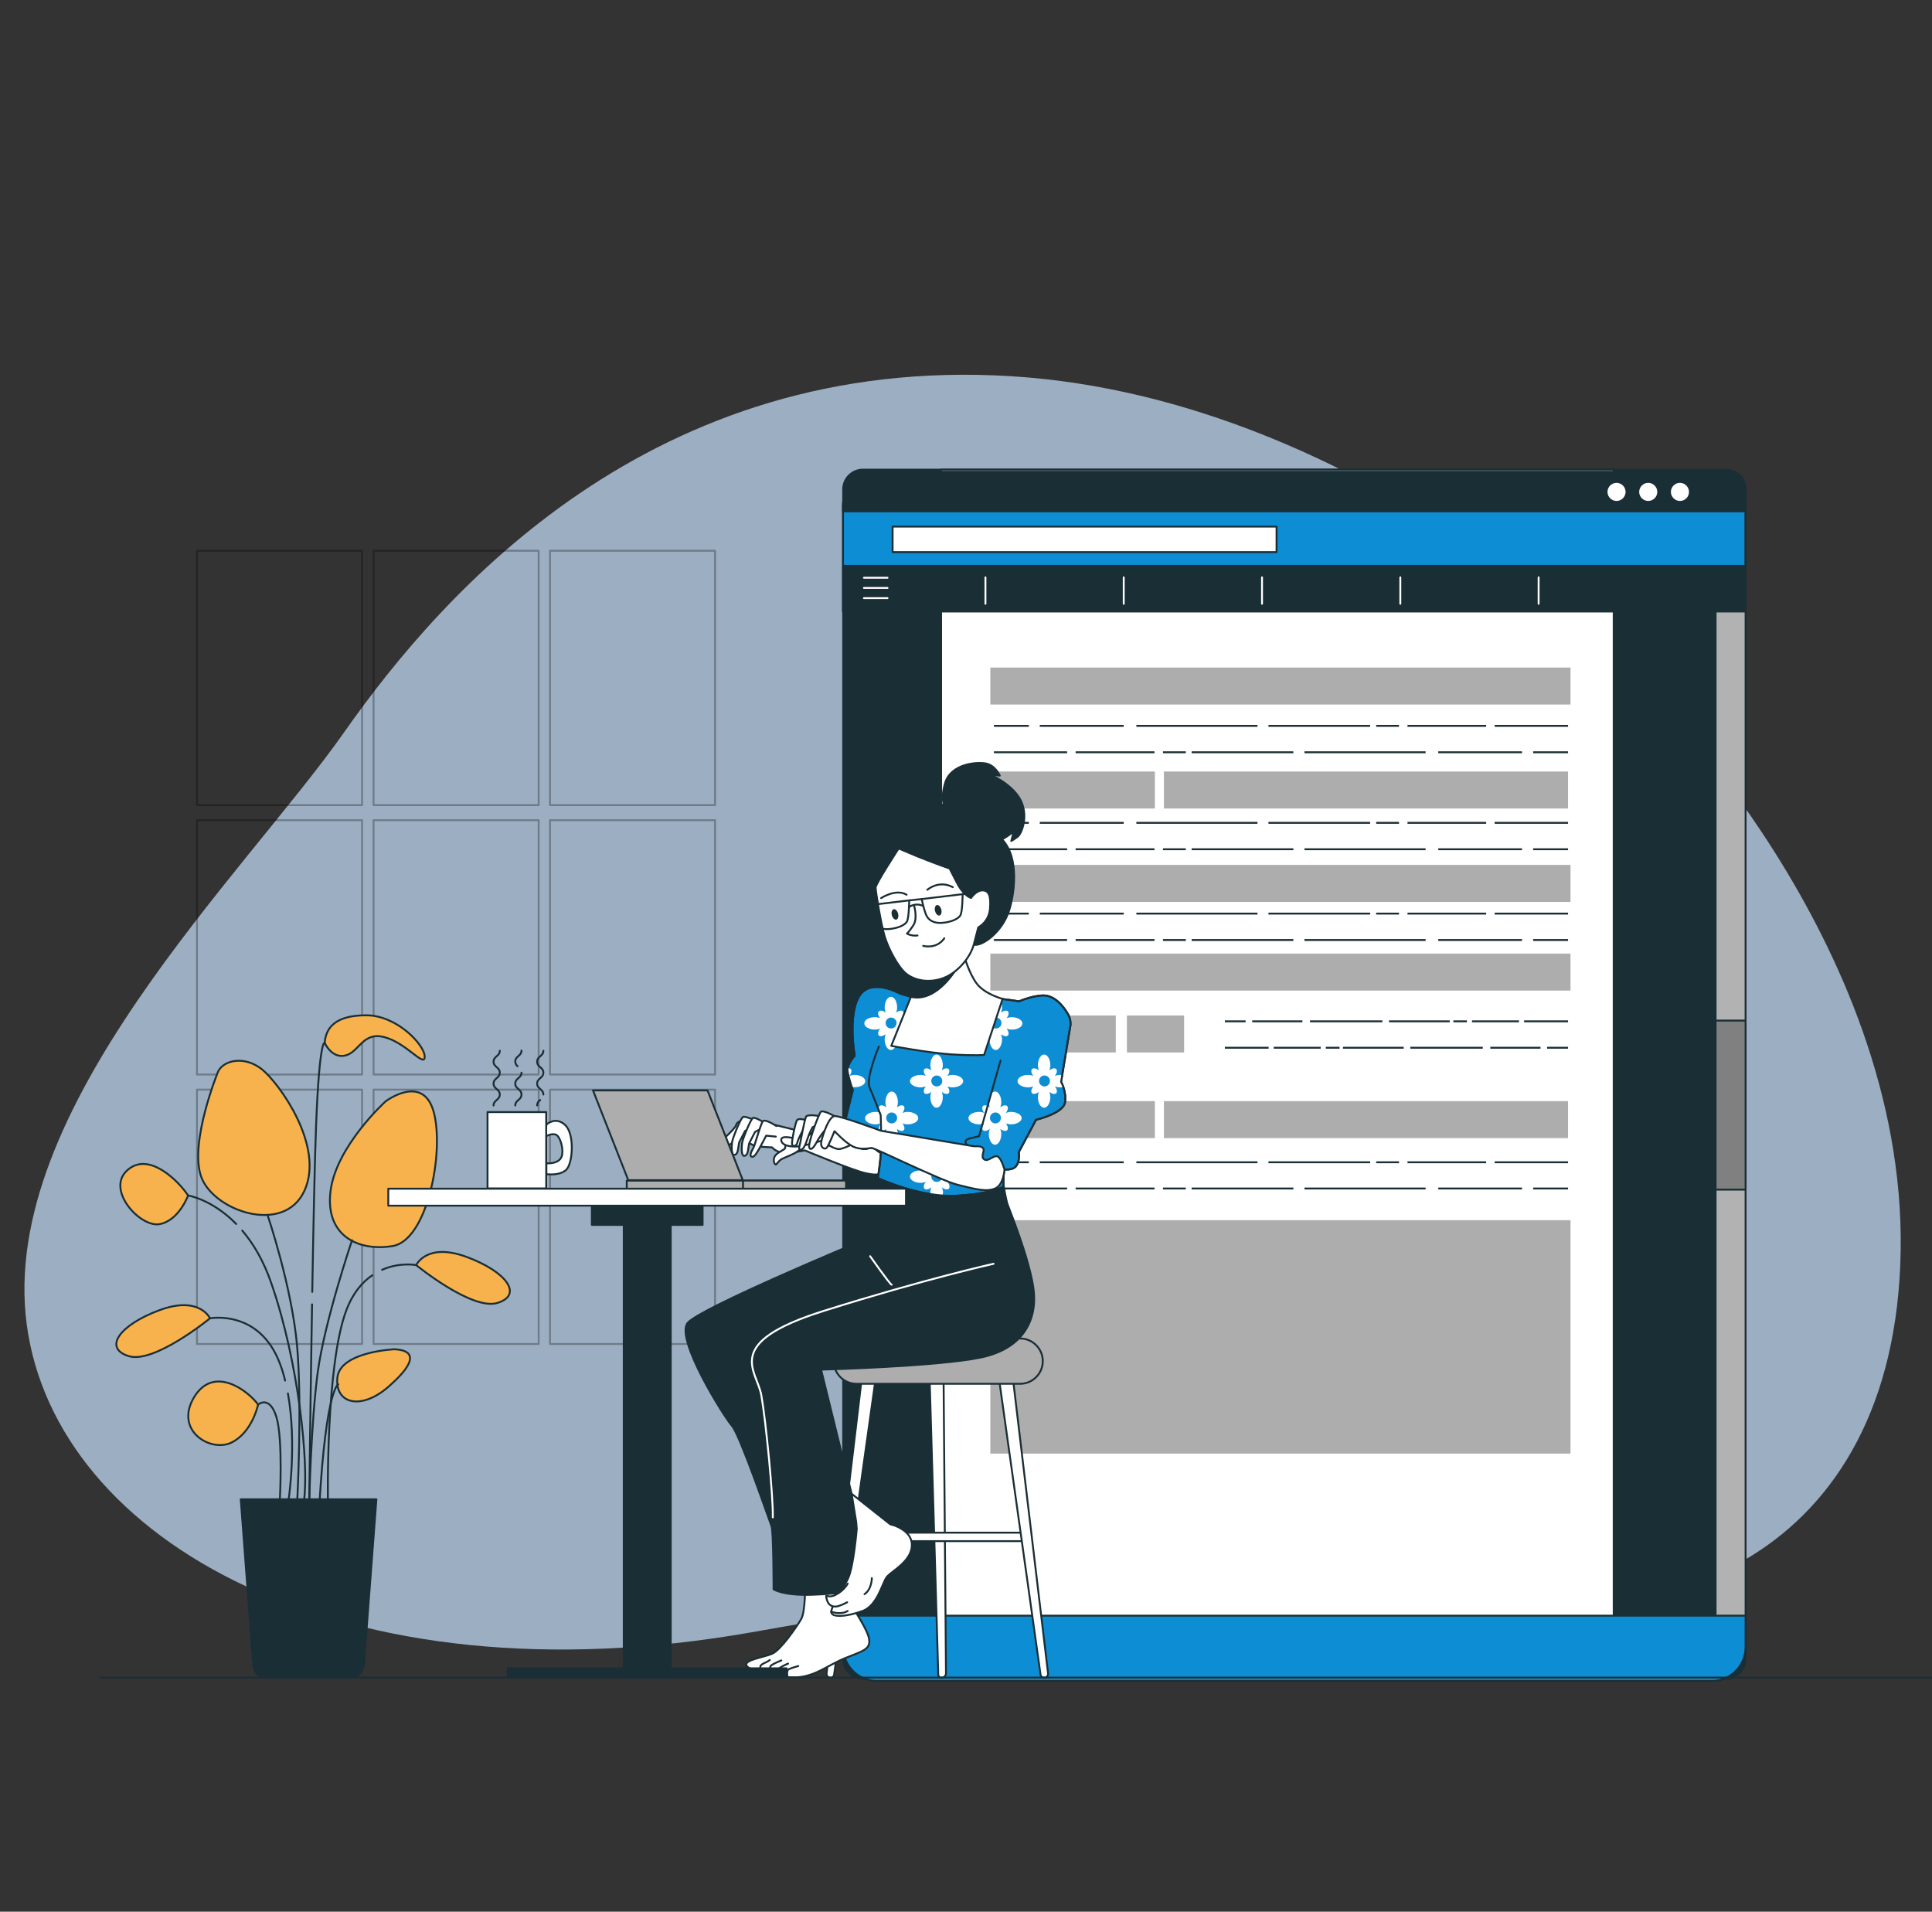 <?xml version="1.0" encoding="utf-8"?>
<!-- Generator: Adobe Illustrator 27.9.0, SVG Export Plug-In . SVG Version: 6.00 Build 0)  -->
<svg version="1.1" id="Слой_1" xmlns="http://www.w3.org/2000/svg" xmlns:xlink="http://www.w3.org/1999/xlink" x="0px" y="0px"
	 viewBox="0 0 1024 1013.2" style="enable-background:new 0 0 1024 1013.2;" xml:space="preserve">
<rect x="0" y="0" width="1024" height="1013.2" fill="#333333" stroke="none"/>
<style type="text/css">
	.st0{opacity:0.7;fill:#CAE5FF;enable-background:new    ;}
	.st1{fill:#1A2E35;stroke:#1A2E35;stroke-linecap:round;stroke-linejoin:round;stroke-miterlimit:10;}
	.st2{fill:#FFFFFF;stroke:#1A2E35;stroke-linecap:round;stroke-linejoin:round;stroke-miterlimit:10;}
	.st3{fill:#ADADAD;}
	.st4{fill:none;stroke:#1A2E35;stroke-miterlimit:10;}
	.st5{fill:#B2B2B2;stroke:#1A2E35;stroke-linecap:round;stroke-linejoin:round;stroke-miterlimit:10;}
	.st6{fill:#808080;stroke:#1A2E35;stroke-linecap:round;stroke-linejoin:round;stroke-miterlimit:10;}
	.st7{fill:#0D8DD3;stroke:#1A2E35;stroke-miterlimit:10;}
	.st8{fill:none;stroke:#FFFFFF;stroke-linecap:round;stroke-linejoin:round;stroke-miterlimit:10;}
	.st9{opacity:0.3;}
	.st10{fill:none;stroke:#000000;stroke-linecap:round;stroke-linejoin:round;stroke-miterlimit:10;}
	.st11{fill:#F7B24D;stroke:#1A2E35;stroke-miterlimit:10;}
	.st12{fill:none;stroke:#1A2E35;stroke-linecap:round;stroke-linejoin:round;stroke-miterlimit:10;}
	.st13{fill:#ADADAD;stroke:#1A2E35;stroke-linecap:round;stroke-linejoin:round;stroke-miterlimit:10;}
	.st14{fill:#FFFFFF;}
	.st15{fill:#1A2E35;}
</style>
<path class="st0" d="M872.5,364.5c0,0-146.3-153.3-336.5-165.1S235,313.2,182.4,388.1c-52.6,75-183.6,199.8-168.2,314.1
	s167,201.1,384.2,162.9c217.1-38.1,280.1-52.6,379-23.7c98.9,28.9,227.4-14.5,230-178.7C1009.9,498.6,872.5,364.5,872.5,364.5z"/>
<path class="st1" d="M914.6,889.7H457.4c-5.8,0-10.5-4.7-10.5-10.5V259.4c0-5.8,4.7-10.5,10.5-10.5h457.3c5.8,0,10.5,4.7,10.5,10.5
	v619.8C925.1,885,920.4,889.7,914.6,889.7z"/>
<rect x="498.8" y="248.9" class="st2" width="356.5" height="640.8"/>
<g>
	<rect x="524.9" y="353.8" class="st3" width="307.5" height="19.6"/>
	<rect x="524.9" y="458.4" class="st3" width="307.5" height="19.6"/>
	<rect x="524.9" y="505.4" class="st3" width="307.5" height="19.6"/>
	<rect x="524.9" y="646.7" class="st3" width="307.5" height="123.7"/>
	<rect x="524.9" y="408.9" class="st3" width="87.2" height="19.6"/>
	<rect x="524.9" y="538.2" class="st3" width="30.3" height="19.6"/>
	<rect x="561.1" y="538.2" class="st3" width="30.3" height="19.6"/>
	<rect x="597.3" y="538.2" class="st3" width="30.3" height="19.6"/>
	<rect x="616.9" y="408.9" class="st3" width="214.2" height="19.6"/>
	<rect x="524.9" y="583.6" class="st3" width="87.2" height="19.6"/>
	<rect x="616.9" y="583.6" class="st3" width="214.2" height="19.6"/>
	<g>
		<g>
			<line class="st4" x1="792.2" y1="384.7" x2="831.1" y2="384.7"/>
			<line class="st4" x1="746" y1="384.7" x2="787.7" y2="384.7"/>
			<line class="st4" x1="729.4" y1="384.7" x2="741.5" y2="384.7"/>
			<line class="st4" x1="672.3" y1="384.7" x2="726.2" y2="384.7"/>
			<line class="st4" x1="602.3" y1="384.7" x2="666.5" y2="384.7"/>
			<line class="st4" x1="551.1" y1="384.7" x2="595.6" y2="384.7"/>
			<line class="st4" x1="526.8" y1="384.7" x2="545.3" y2="384.7"/>
		</g>
		<g>
			<line class="st4" x1="565.6" y1="398.7" x2="526.8" y2="398.7"/>
			<line class="st4" x1="611.9" y1="398.7" x2="570.1" y2="398.7"/>
			<line class="st4" x1="628.5" y1="398.7" x2="616.4" y2="398.7"/>
			<line class="st4" x1="685.5" y1="398.7" x2="631.6" y2="398.7"/>
			<line class="st4" x1="755.6" y1="398.7" x2="691.4" y2="398.7"/>
			<line class="st4" x1="806.7" y1="398.7" x2="762.3" y2="398.7"/>
			<line class="st4" x1="831.1" y1="398.7" x2="812.6" y2="398.7"/>
		</g>
	</g>
	<g>
		<g>
			<line class="st4" x1="792.2" y1="436.1" x2="831.1" y2="436.1"/>
			<line class="st4" x1="746" y1="436.1" x2="787.7" y2="436.1"/>
			<line class="st4" x1="729.4" y1="436.1" x2="741.5" y2="436.1"/>
			<line class="st4" x1="672.3" y1="436.1" x2="726.2" y2="436.1"/>
			<line class="st4" x1="602.3" y1="436.1" x2="666.5" y2="436.1"/>
			<line class="st4" x1="551.1" y1="436.1" x2="595.6" y2="436.1"/>
			<line class="st4" x1="526.8" y1="436.1" x2="545.3" y2="436.1"/>
		</g>
		<g>
			<line class="st4" x1="565.6" y1="450.1" x2="526.8" y2="450.1"/>
			<line class="st4" x1="611.9" y1="450.1" x2="570.1" y2="450.1"/>
			<line class="st4" x1="628.5" y1="450.1" x2="616.4" y2="450.1"/>
			<line class="st4" x1="685.5" y1="450.1" x2="631.6" y2="450.1"/>
			<line class="st4" x1="755.6" y1="450.1" x2="691.4" y2="450.1"/>
			<line class="st4" x1="806.7" y1="450.1" x2="762.3" y2="450.1"/>
			<line class="st4" x1="831.1" y1="450.1" x2="812.6" y2="450.1"/>
		</g>
	</g>
	<g>
		<g>
			<line class="st4" x1="792.2" y1="616" x2="831.1" y2="616"/>
			<line class="st4" x1="746" y1="616" x2="787.7" y2="616"/>
			<line class="st4" x1="729.4" y1="616" x2="741.5" y2="616"/>
			<line class="st4" x1="672.3" y1="616" x2="726.2" y2="616"/>
			<line class="st4" x1="602.3" y1="616" x2="666.5" y2="616"/>
			<line class="st4" x1="551.1" y1="616" x2="595.6" y2="616"/>
			<line class="st4" x1="526.8" y1="616" x2="545.3" y2="616"/>
		</g>
		<g>
			<line class="st4" x1="565.6" y1="629.9" x2="526.8" y2="629.9"/>
			<line class="st4" x1="611.9" y1="629.9" x2="570.1" y2="629.9"/>
			<line class="st4" x1="628.5" y1="629.9" x2="616.4" y2="629.9"/>
			<line class="st4" x1="685.5" y1="629.9" x2="631.6" y2="629.9"/>
			<line class="st4" x1="755.6" y1="629.9" x2="691.4" y2="629.9"/>
			<line class="st4" x1="806.7" y1="629.9" x2="762.3" y2="629.9"/>
			<line class="st4" x1="831.1" y1="629.9" x2="812.6" y2="629.9"/>
		</g>
	</g>
	<g>
		<g>
			<line class="st4" x1="792.2" y1="484.2" x2="831.1" y2="484.2"/>
			<line class="st4" x1="746" y1="484.2" x2="787.7" y2="484.2"/>
			<line class="st4" x1="729.4" y1="484.2" x2="741.5" y2="484.2"/>
			<line class="st4" x1="672.3" y1="484.2" x2="726.2" y2="484.2"/>
			<line class="st4" x1="602.3" y1="484.2" x2="666.5" y2="484.2"/>
			<line class="st4" x1="551.1" y1="484.2" x2="595.6" y2="484.2"/>
			<line class="st4" x1="526.8" y1="484.2" x2="545.3" y2="484.2"/>
		</g>
		<g>
			<line class="st4" x1="565.6" y1="498.2" x2="526.8" y2="498.2"/>
			<line class="st4" x1="611.9" y1="498.2" x2="570.1" y2="498.2"/>
			<line class="st4" x1="628.5" y1="498.2" x2="616.4" y2="498.2"/>
			<line class="st4" x1="685.5" y1="498.2" x2="631.6" y2="498.2"/>
			<line class="st4" x1="755.6" y1="498.2" x2="691.4" y2="498.2"/>
			<line class="st4" x1="806.7" y1="498.2" x2="762.3" y2="498.2"/>
			<line class="st4" x1="831.1" y1="498.2" x2="812.6" y2="498.2"/>
		</g>
	</g>
	<g>
		<g>
			<line class="st4" x1="807.8" y1="541.3" x2="831.1" y2="541.3"/>
			<line class="st4" x1="780.2" y1="541.3" x2="805.1" y2="541.3"/>
			<line class="st4" x1="770.3" y1="541.3" x2="777.5" y2="541.3"/>
			<line class="st4" x1="736.2" y1="541.3" x2="768.4" y2="541.3"/>
			<line class="st4" x1="694.3" y1="541.3" x2="732.7" y2="541.3"/>
			<line class="st4" x1="663.7" y1="541.3" x2="690.3" y2="541.3"/>
			<line class="st4" x1="649.2" y1="541.3" x2="660.2" y2="541.3"/>
		</g>
		<g>
			<line class="st4" x1="672.4" y1="555.3" x2="649.2" y2="555.3"/>
			<line class="st4" x1="700" y1="555.3" x2="675.1" y2="555.3"/>
			<line class="st4" x1="710" y1="555.3" x2="702.7" y2="555.3"/>
			<line class="st4" x1="744" y1="555.3" x2="711.8" y2="555.3"/>
			<line class="st4" x1="785.9" y1="555.3" x2="747.5" y2="555.3"/>
			<line class="st4" x1="816.5" y1="555.3" x2="789.9" y2="555.3"/>
			<line class="st4" x1="831.1" y1="555.3" x2="820" y2="555.3"/>
		</g>
	</g>
</g>
<path class="st5" d="M909.3,250.3v640.5c8.9-1,15.9-8.6,15.9-17.8V268C925.1,258.9,918.2,251.3,909.3,250.3z"/>
<rect x="909.3" y="540.9" class="st6" width="15.9" height="89.6"/>
<g>
	<g>
		<path class="st7" d="M925.1,324v-56c0-9.9-8-17.9-17.9-17.9H464.7c-9.9,0-17.9,8-17.9,17.9v56H925.1z"/>
	</g>
	<rect x="473.1" y="279.1" class="st2" width="203.5" height="13.5"/>
</g>
<g>
	<rect x="446.9" y="299.9" class="st1" width="478.3" height="24.1"/>
	<g>
		<line class="st8" x1="457.9" y1="306.2" x2="470.4" y2="306.2"/>
		<line class="st8" x1="457.9" y1="311.6" x2="470.4" y2="311.6"/>
		<line class="st8" x1="457.9" y1="317" x2="470.4" y2="317"/>
	</g>
	<line class="st8" x1="522.3" y1="306" x2="522.3" y2="320"/>
	<line class="st8" x1="595.6" y1="306" x2="595.6" y2="320"/>
	<line class="st8" x1="668.9" y1="306" x2="668.9" y2="320"/>
	<line class="st8" x1="742.2" y1="306" x2="742.2" y2="320"/>
	<line class="st8" x1="815.5" y1="306" x2="815.5" y2="320"/>
</g>
<g>
	<path class="st1" d="M925.1,271v-3c0-9.9-8-17.9-17.9-17.9H464.7c-9.9,0-17.9,8-17.9,17.9v3H925.1z"/>
	<path class="st2" d="M862.1,260.7c0-2.9-2.4-5.3-5.3-5.3c-2.9,0-5.3,2.4-5.3,5.3s2.4,5.3,5.3,5.3
		C859.7,266,862.1,263.6,862.1,260.7z"/>
	<path class="st2" d="M878.9,260.7c0-2.9-2.4-5.3-5.3-5.3c-2.9,0-5.3,2.4-5.3,5.3s2.4,5.3,5.3,5.3S878.9,263.6,878.9,260.7z"/>
	<path class="st2" d="M895.7,260.7c0-2.9-2.4-5.3-5.3-5.3c-2.9,0-5.3,2.4-5.3,5.3s2.4,5.3,5.3,5.3
		C893.4,266,895.7,263.6,895.7,260.7z"/>
</g>
<g>
	<path class="st7" d="M446.9,856.3V873c0,9.9,8,17.9,17.9,17.9h442.5c9.9,0,17.9-8,17.9-17.9v-16.7H446.9z"/>
</g>
<g class="st9">
	<g>
		<rect x="104.4" y="291.9" class="st10" width="87.5" height="134.8"/>
		<rect x="198" y="291.9" class="st10" width="87.5" height="134.8"/>
		<rect x="291.5" y="291.9" class="st10" width="87.5" height="134.8"/>
	</g>
	<g>
		<rect x="104.4" y="434.7" class="st10" width="87.5" height="134.8"/>
		<rect x="198" y="434.7" class="st10" width="87.5" height="134.8"/>
		<rect x="291.5" y="434.7" class="st10" width="87.5" height="134.8"/>
	</g>
	<g>
		<rect x="104.4" y="577.5" class="st10" width="87.5" height="134.8"/>
		<rect x="198" y="577.5" class="st10" width="87.5" height="134.8"/>
		<rect x="291.5" y="577.5" class="st10" width="87.5" height="134.8"/>
	</g>
</g>
<path class="st11" d="M99.7,633.6c0,0-4.9,13.4-15.2,15.2s-28.6-18.3-17-28.6C79,609.9,94.9,626.3,99.7,633.6z"/>
<path class="st11" d="M115.6,567.9c0,0-15.2,37.1-9.1,55.4c6.1,18.3,43.8,31.6,54.8,7.9c11-23.7-13.4-57.2-22.5-64.5
	C129.5,559.4,118.6,561.8,115.6,567.9z"/>
<path class="st11" d="M204.4,583.7c0,0-26.2,23.7-29.2,47.5c-3,23.7,14.6,32.2,32.9,29.2s27.4-49.3,21.9-70.6
	C224.5,568.5,204.4,583.7,204.4,583.7z"/>
<path class="st11" d="M209.2,715.1c0,0-29.2,1.2-30.4,15.2s12.8,17,26.8,4.9C219.6,723.1,221.4,715.8,209.2,715.1z"/>
<path class="st11" d="M136.8,744.4c0,0-3,14.6-14,20.1s-30.4-6.1-20.1-23.7C113.1,723.1,131.4,737,136.8,744.4z"/>
<path class="st11" d="M111.3,698.7c0,0-5.5-12.2-26.8-4.3s-29.8,20.1-16.4,24.3C81.5,723.1,111.3,698.7,111.3,698.7z"/>
<path class="st11" d="M172.1,552.7c0,0,3.7,8.5,11,6.7s9.1-12.8,20.7-9.7c11.6,3,21.3,16.4,21.3,10.3c0-6.1-14.6-21.9-31-21.9
	C177.6,538.1,172.7,544.8,172.1,552.7z"/>
<path class="st12" d="M142,644.6c0,0,12.7,37.3,15.5,69.1c2.7,31.8,0,82.7,0,82.7"/>
<path class="st12" d="M186.6,657.3c0,0-14.5,42.7-18.2,70c-3.6,27.3-4.5,69.1-4.5,69.1"/>
<path class="st12" d="M179.3,733.7c0,0-6.4,1.8-10,63.6"/>
<path class="st12" d="M136.8,744.4c0,0,6.1-5.2,9.7,6.6c3.6,11.8,1.8,44.5,1.8,44.5"/>
<path class="st12" d="M152.6,738.5c4.8,26.7,0.4,56.1,0.4,56.1"/>
<path class="st12" d="M111.3,698.7c0,0,26.2-5,37.1,24.1c1.1,2.9,2,5.8,2.7,8.9"/>
<path class="st11" d="M220.6,670.5c0,0,5.5-12.2,26.8-4.3s29.8,20.1,16.4,24.3C250.4,694.9,220.6,670.5,220.6,670.5z"/>
<path class="st12" d="M197.3,675.9c-5.3,3.6-10.3,9.4-13.8,18.7c-10.9,29.1-9.7,100.9-9.7,100.9"/>
<path class="st12" d="M220.6,670.5c0,0-8.7-1.7-18.1,2.5"/>
<path class="st12" d="M128.4,652.2c5.7,6.7,11.2,15.7,15.4,27.9c14.5,41.8,20,95.5,17.3,115.5"/>
<path class="st12" d="M99.7,633.6c0,0,12.7,2,25.5,15.1"/>
<path class="st12" d="M165.4,691.3c-0.9,52.8-1.5,105.1-1.5,105.1"/>
<path class="st12" d="M172.1,552.7c0,0-2.8-2.7-4.6,44.6c-0.7,18.4-1.4,52.5-2,87.4"/>
<path class="st1" d="M186.6,889.1h-46.3c-3.2,0-5.8-3.1-6.1-7.1l-6.6-87.4h71.9l-6.6,87.4C192.4,886.1,189.7,889.1,186.6,889.1z"/>
<g>
	<path class="st2" d="M500.1,729.2l1.3,157.7c0,1.2-1.1,2.3-2.3,2.3l0,0c-1,0-1.8-0.7-1.8-1.7L492.7,730L500.1,729.2z"/>
	<rect x="450.4" y="812.3" class="st2" width="94.5" height="4.5"/>
	<path class="st2" d="M456.9,729.2l-18.8,157.7c-0.1,1.2,0.8,2.3,2,2.3l0,0c1,0,1.9-0.7,2-1.7L464.2,730L456.9,729.2z"/>
	<path class="st2" d="M536.7,729.2l18.8,157.7c0.1,1.2-0.8,2.3-2,2.3l0,0c-1,0-1.9-0.7-2-1.7L529.4,730L536.7,729.2z"/>
	<path class="st13" d="M540.7,733.4h-86.8c-6.6,0-12-5.4-12-12l0,0c0-6.6,5.4-12,12-12h86.8c6.6,0,12,5.4,12,12l0,0
		C552.7,728,547.3,733.4,540.7,733.4z"/>
</g>
<g>
	<path class="st1" d="M501.6,429.5c0,0-3.7-4.4-0.7-14.4c2.9-10,16-11.4,21.4-10.5c5.3,0.9,7.6,6.5,7.6,6.5l-5.7-0.9
		c0,0,12,5,16.6,13.6c4.6,8.7,0.6,18.3-1.5,19.7c-2,1.5-3.3,2.2-3.3,2.2l1.3-5c0,0-5.9,4.8-9.2,5.2c-3.3,0.4-6.8-1.3-14.9-6.1
		C505,435,501.6,429.5,501.6,429.5z"/>
	<g>
		<path class="st2" d="M422.9,599.2c0,0-21.2-5.3-24.3-5.7c-3.1-0.4-7.9,0.4-8.4,2.7c-0.5,2.4-11.1,11-11.7,12.6
			c-0.5,1.6,3.1,1.5,4.9,0.4s8.8-6.8,8.8-6.8s5.3,4,7.7,4.8c2.4,0.7,9.3,0.9,9.3,0.9s2.4,2.9,6.8,2.9s10.6-1.3,10.6-1.3
			s25.6,10.8,32.7,12.2c7.1,1.5,8,0,8.6-1.5c0.5-1.5,3.1-13,3.1-13L422.9,599.2z"/>
		<path class="st2" d="M401.5,594.4c0,0-6.4-3.1-7.7-2.4c-1.3,0.7-5.7,11.7-5.8,13.5c-0.2,1.8-0.5,6.6,1.1,6.6s2-2.2,2.2-3.8
			s0.5-2.9,0.5-2.9l3.1-6l4.2-2.2"/>
		<path class="st2" d="M406.6,596c0,0-6.2-4.2-7.5-3.5s-5.7,11.7-5.8,13.5c-0.2,1.8-0.5,6.6,1.1,6.6s2-2.2,2.2-3.8s0.5-2.9,0.5-2.9
			l3.1-6l4.2-2.2"/>
		<path class="st2" d="M411.5,596.8c0,0-6.2-4.2-7.3-2.4c-1.1,1.8-3.8,11.1-4.4,12.8c-0.5,1.6-3.1,5.1-1.5,5.8s3.1-2.6,4-4
			c0.9-1.5,3.8-7.1,3.8-7.1l5.1,0.5"/>
		<path class="st2" d="M415.4,604.5c0,0,1.8,3.5,0.2,4.6c-1.6,1.1-4.8,2.4-5.3,4.6c-0.5,2.2,0.4,3.5,0.9,3.5s1.3-2,3.5-3.1
			s5.3-2,7.9-3.8s4.6-4.8,4.6-4.8"/>
	</g>
	<g>
		<g>
			<g>
				<path class="st2" d="M426.7,839.3c0,0,0.3,14.9-2.1,18.9s-10.9,16.5-15.4,18.3c-4.5,1.9-14.6,3.2-13.6,6.1
					c1.1,2.9,15.1,6.4,25.5,6.4s17.5-6.4,26.6-10.1c9-3.7,13.6-4.5,13-9.8c-0.5-5.3-8.8-16.5-9.6-19.4c-0.8-2.9-1.9-10.4-1.9-10.4
					H426.7z"/>
			</g>
			<path class="st2" d="M417.4,888.7c0,0-0.8-3.5,0.8-4.1c1.6-0.7,4.9-1.6,4.9-1.6"/>
			<path class="st2" d="M412.6,888.2c0,0-0.7-2.4,0.1-3.6c0.8-1.2,5-2.9,5-2.9"/>
			<path class="st2" d="M408.2,887.4c0,0-0.5-3.5,0.3-4.5c0.9-1,5.6-2.9,5.6-2.9"/>
			<path class="st2" d="M403.4,885.8c0,0-0.9-1.8-0.2-3c0.7-1.2,3.1-1.6,4.8-3"/>
		</g>
		<path class="st1" d="M465.4,624.4l-10.3,33.9c0,0-83.7,34.8-90.6,42.8c-6.9,8,19.1,49.7,23.4,54.5s19.9,50.5,21,53.2
			s1.1,33.5,1.1,33.5s5,3.5,20.7,2.9c15.7-0.5,20.2-2.1,20.2-2.1l5.3-1.9c0,0,1.6-23.4-4.8-49.4s-16.2-65.9-16.2-65.9
			s61.1-1.6,84.5-6.4c23.4-4.8,30.6-21,27.9-37.7c-2.7-16.7-12.8-41.2-13.6-43.6c-0.8-2.4-2-9.4-2-9.4S502.8,637.8,465.4,624.4z"/>
		<path class="st8" d="M526.6,669.8c0,0-36.1,8-90.1,25s-35.3,31.4-33,44.6c2.4,13.3,6.4,54.5,6.1,64.8"/>
		<path class="st8" d="M461.2,665.8c0,0,10.6,15.1,11.4,15.1"/>
		<path class="st12" d="M486.7,637c0,1.5-1.1,2.8-2.5,2.8s-2.5-1.2-2.5-2.8c0-1.5,1.1-2.8,2.5-2.8S486.7,635.4,486.7,637z"/>
		<ellipse class="st12" cx="482.9" cy="647.5" rx="2.5" ry="2.8"/>
		<path class="st12" d="M484.1,657.9c0,1.5-1.1,2.8-2.5,2.8s-2.5-1.2-2.5-2.8c0-1.5,1.1-2.8,2.5-2.8
			C483,655.2,484.1,656.4,484.1,657.9z"/>
		<g>
			<g>
				<path class="st2" d="M483.3,819.1c-0.2,5.5-4.5,9.4-8.2,12.4c-2.3,1.8-4.4,3.3-5.3,4.6c-2.4,3.5-4.8,14.9-12.8,17.8h-0.1
					c-7.9,2.9-16.6,3.7-16.3,0.2c0.2-2.1,2.3-5.7,4.6-9.7c1.6-2.7,3.2-5.5,4.4-8.1c2.9-6.4,4.5-26,4.5-26l-0.3-3.7l-2.4-14.9
					l20.5,16.2c0,0,0.9,0.2,2.2,0.6C477.4,809.8,483.5,812.8,483.3,819.1z"/>
			</g>
			<path class="st2" d="M449.3,839.3c0,0-1.9,3.7-6.5,6s-5.6-1.6-4.6,2.3c1,3.9,3.9,4.3,6.2,3.6c2.3-0.7,4.6-2,4.6-2"/>
			<path class="st2" d="M440.5,854.2c0,0,5.2,1.9,8.8-0.4"/>
			<path class="st2" d="M462.1,836.4c0,0,0,5.9-3.9,8.5"/>
		</g>
	</g>
	<g>
		<path class="st7" d="M565.9,537.2c-2.5-4.2-7.3-10.2-13.9-9.6c-4.4,0.4-8.6,1.7-11.9,3.1c-4.8-0.8-8.6-1.2-8.6-1.2l-47.1-0.7
			l-7.6-2.3c0,0-15-8.5-21.3,1.3c-6.3,9.9-2.5,31.7-2.5,31.7s-4.2,4.7-3.8,8c0.4,3.2,2.8,10.3,2.8,10.3l-5.5,22c0,0-3,3.4-0.2,4.7
			s5.1-1.1,6.8,1.1c1.7,2.3,3.8,4,6.3,3.2s3.8-0.6,3.8-0.6s2.7,2.8,3.4,2.5c0.8-0.4-1.3,13.7-1.3,13.7s22.8,10.6,42.3,9.3
			c19.6-1.3,24.3-4.9,24.3-4.9s-0.2-4.2,0.3-8.9c2.4,0,5.6,0,6.9-2.7c1.5-2.8,0.9-6.6,0.9-6.6l9.1-17.1c0,0,14.6-3.4,15.4-9.3
			c0.8-5.9-2.1-10.8-2.1-10.8l4.7-28.4C567.8,542.2,567.3,539.5,565.9,537.2z"/>
		<g>
			<path class="st14" d="M464.2,595.9c0.8,0,1.7-0.2,2.7-0.5c-1.1,1.3-1.4,2.9-0.7,3.6c0.7,0.7,2.3,0.4,3.6-0.7
				c-0.3,0.9-0.5,1.9-0.5,2.7c0,3.2,1.5,5.7,3.3,5.7s3.3-2.6,3.3-5.7c0-0.8-0.2-1.7-0.5-2.7c1.3,1.1,2.9,1.4,3.6,0.7
				s0.4-2.3-0.7-3.6c0.9,0.3,1.9,0.5,2.7,0.5c3.2,0,5.7-1.5,5.7-3.3s-2.6-3.3-5.7-3.3c-0.8,0-1.7,0.2-2.7,0.5
				c1.1-1.3,1.4-2.9,0.7-3.6c-0.7-0.7-2.3-0.4-3.6,0.7c0.3-0.9,0.5-1.9,0.5-2.7c0-3.2-1.5-5.7-3.3-5.7s-3.3,2.6-3.3,5.7
				c0,0.8,0.2,1.7,0.5,2.7c-1.3-1.1-2.9-1.4-3.6-0.7s-0.4,2.3,0.7,3.6c-0.9-0.3-1.9-0.5-2.7-0.5c-3.2,0-5.7,1.5-5.7,3.3
				C458.4,594.4,461,595.9,464.2,595.9z M472.6,589.6c1.6,0,2.9,1.3,2.9,2.9c0,1.6-1.3,2.9-2.9,2.9s-2.9-1.3-2.9-2.9
				C469.7,590.9,471,589.6,472.6,589.6z"/>
			<path class="st14" d="M541.5,592.6c0-1.8-2.6-3.3-5.7-3.3c-0.8,0-1.7,0.2-2.7,0.5c1.1-1.3,1.4-2.9,0.7-3.6
				c-0.7-0.7-2.3-0.4-3.6,0.7c0.3-0.9,0.5-1.9,0.5-2.7c0-3.2-1.5-5.7-3.3-5.7s-3.3,2.6-3.3,5.7c0,0.8,0.2,1.7,0.5,2.7
				c-1.3-1.1-2.9-1.4-3.6-0.7c-0.7,0.7-0.4,2.3,0.7,3.6c-0.9-0.3-1.9-0.5-2.7-0.5c-3.2,0-5.7,1.5-5.7,3.3s2.6,3.3,5.7,3.3
				c0.8,0,1.7-0.2,2.7-0.5c-1.1,1.3-1.4,2.9-0.7,3.6s2.3,0.4,3.6-0.7c-0.3,0.9-0.5,1.9-0.5,2.7c0,3.2,1.5,5.7,3.3,5.7
				s3.3-2.6,3.3-5.7c0-0.8-0.2-1.7-0.5-2.7c1.3,1.1,2.9,1.4,3.6,0.7c0.7-0.7,0.4-2.3-0.7-3.6c0.9,0.3,1.9,0.5,2.7,0.5
				C538.9,595.9,541.5,594.4,541.5,592.6z M527.6,595.4c-1.6,0-2.9-1.3-2.9-2.9c0-1.6,1.3-2.9,2.9-2.9c1.6,0,2.9,1.3,2.9,2.9
				C530.5,594.1,529.2,595.4,527.6,595.4z"/>
			<path class="st14" d="M563.8,576.1c-0.6-1.7-1.2-2.8-1.2-2.8l0.6-3.5c-0.5-0.1-0.9-0.1-1.4-0.1c-0.8,0-1.7,0.2-2.7,0.5
				c1.1-1.3,1.4-2.9,0.7-3.6c-0.7-0.7-2.3-0.4-3.6,0.7c0.3-0.9,0.5-1.9,0.5-2.7c0-3.2-1.5-5.7-3.3-5.7s-3.3,2.6-3.3,5.7
				c0,0.8,0.2,1.7,0.5,2.7c-1.3-1.1-2.9-1.4-3.6-0.7c-0.7,0.7-0.4,2.3,0.7,3.6c-0.9-0.3-1.9-0.5-2.7-0.5c-3.2,0-5.7,1.5-5.7,3.3
				s2.6,3.3,5.7,3.3c0.8,0,1.7-0.2,2.7-0.5c-1.1,1.3-1.4,2.9-0.7,3.6s2.3,0.4,3.6-0.7c-0.3,0.9-0.5,1.9-0.5,2.7
				c0,3.2,1.5,5.7,3.3,5.7s3.3-2.6,3.3-5.7c0-0.8-0.2-1.7-0.5-2.7c1.3,1.1,2.9,1.4,3.6,0.7c0.7-0.7,0.4-2.3-0.7-3.6
				c0.9,0.3,1.9,0.5,2.7,0.5C562.5,576.3,563.2,576.2,563.8,576.1z M553.6,575.8c-1.6,0-2.9-1.3-2.9-2.9c0-1.6,1.3-2.9,2.9-2.9
				c1.6,0,2.9,1.3,2.9,2.9S555.2,575.8,553.6,575.8z"/>
			<path class="st14" d="M510.5,623.6c0-1.8-2.6-3.3-5.7-3.3c-0.8,0-1.7,0.2-2.7,0.5c1.1-1.3,1.4-2.9,0.7-3.6
				c-0.7-0.7-2.3-0.4-3.6,0.7c0.3-0.9,0.5-1.9,0.5-2.7c0-3.2-1.5-5.7-3.3-5.7s-3.3,2.6-3.3,5.7c0,0.8,0.2,1.7,0.5,2.7
				c-1.3-1.1-2.9-1.4-3.6-0.7s-0.4,2.3,0.7,3.6c-0.9-0.3-1.9-0.5-2.7-0.5c-3.2,0-5.7,1.5-5.7,3.3s2.6,3.3,5.7,3.3
				c0.8,0,1.7-0.2,2.7-0.5c-1.1,1.3-1.4,2.9-0.7,3.6c0.7,0.7,2.3,0.4,3.6-0.7c-0.3,0.9-0.5,1.9-0.5,2.7c0,0.3,0,0.6,0.1,0.9
				c2.1,0.3,4.2,0.6,6.4,0.8c0.1-0.5,0.2-1.1,0.2-1.7c0-0.8-0.2-1.7-0.5-2.7c1.3,1.1,2.9,1.4,3.6,0.7s0.4-2.3-0.7-3.6
				c0.9,0.3,1.9,0.5,2.7,0.5C507.9,626.9,510.5,625.4,510.5,623.6z M496.5,626.4c-1.6,0-2.9-1.3-2.9-2.9c0-1.6,1.3-2.9,2.9-2.9
				s2.9,1.3,2.9,2.9C499.5,625.1,498.2,626.4,496.5,626.4z"/>
			<path class="st14" d="M510.5,573c0-1.8-2.6-3.3-5.7-3.3c-0.8,0-1.7,0.2-2.7,0.5c1.1-1.3,1.4-2.9,0.7-3.6
				c-0.7-0.7-2.3-0.4-3.6,0.7c0.3-0.9,0.5-1.9,0.5-2.7c0-3.2-1.5-5.7-3.3-5.7s-3.3,2.6-3.3,5.7c0,0.8,0.2,1.7,0.5,2.7
				c-1.3-1.1-2.9-1.4-3.6-0.7s-0.4,2.3,0.7,3.6c-0.9-0.3-1.9-0.5-2.7-0.5c-3.2,0-5.7,1.5-5.7,3.3s2.6,3.3,5.7,3.3
				c0.8,0,1.7-0.2,2.7-0.5c-1.1,1.3-1.4,2.9-0.7,3.6c0.7,0.7,2.3,0.4,3.6-0.7c-0.3,0.9-0.5,1.9-0.5,2.7c0,3.2,1.5,5.7,3.3,5.7
				s3.3-2.6,3.3-5.7c0-0.8-0.2-1.7-0.5-2.7c1.3,1.1,2.9,1.4,3.6,0.7s0.4-2.3-0.7-3.6c0.9,0.3,1.9,0.5,2.7,0.5
				C507.9,576.3,510.5,574.8,510.5,573z M496.5,575.8c-1.6,0-2.9-1.3-2.9-2.9c0-1.6,1.3-2.9,2.9-2.9s2.9,1.3,2.9,2.9
				C499.5,574.5,498.2,575.8,496.5,575.8z"/>
			<path class="st14" d="M458.1,542.4c0,1.8,2.6,3.3,5.7,3.3c0.8,0,1.7-0.2,2.7-0.5c-1.1,1.3-1.4,2.9-0.7,3.6
				c0.7,0.7,2.3,0.4,3.6-0.7c-0.3,0.9-0.5,1.9-0.5,2.7c0,3.2,1.5,5.7,3.3,5.7s3.3-2.6,3.3-5.7c0-0.8-0.2-1.7-0.5-2.7
				c1.3,1.1,2.9,1.4,3.6,0.7s0.4-2.3-0.7-3.6c0.9,0.3,1.9,0.5,2.7,0.5c3.2,0,5.7-1.5,5.7-3.3s-2.6-3.3-5.7-3.3
				c-0.8,0-1.7,0.2-2.7,0.5c1.1-1.3,1.4-2.9,0.7-3.6c-0.7-0.7-2.3-0.4-3.6,0.7c0.3-0.9,0.5-1.9,0.5-2.7c0-3.2-1.5-5.7-3.3-5.7
				s-3.3,2.6-3.3,5.7c0,0.8,0.2,1.7,0.5,2.7c-1.3-1.1-2.9-1.4-3.6-0.7s-0.4,2.3,0.7,3.6c-0.9-0.3-1.9-0.5-2.7-0.5
				C460.6,539.1,458.1,540.5,458.1,542.4z M472.3,539.3c1.6,0,2.9,1.3,2.9,2.9c0,1.6-1.3,2.9-2.9,2.9s-2.9-1.3-2.9-2.9
				S470.7,539.3,472.3,539.3z"/>
			<path class="st14" d="M458.6,573c0-1.8-2.6-3.3-5.7-3.3c-0.8,0-1.7,0.2-2.7,0.5c1.1-1.3,1.4-2.9,0.7-3.6
				c-0.4-0.4-0.9-0.5-1.6-0.3c-0.1,0.4-0.1,0.8,0,1.1c0.3,2.3,1.6,6.5,2.3,8.7c0.4,0.1,0.8,0.1,1.2,0.1
				C456,576.3,458.6,574.8,458.6,573z"/>
			<path class="st14" d="M524.5,534c0,0.8,0.2,1.7,0.5,2.7c-1.3-1.1-2.9-1.4-3.6-0.7c-0.7,0.7-0.4,2.3,0.7,3.6
				c-0.9-0.3-1.9-0.5-2.7-0.5c-3.2,0-5.7,1.5-5.7,3.3s2.6,3.3,5.7,3.3c0.8,0,1.7-0.2,2.7-0.5c-1.1,1.3-1.4,2.9-0.7,3.6
				c0.7,0.7,2.3,0.4,3.6-0.7c-0.3,0.9-0.5,1.9-0.5,2.7c0,3.2,1.5,5.7,3.3,5.7s3.3-2.6,3.3-5.7c0-0.8-0.2-1.7-0.5-2.7
				c1.3,1.1,2.9,1.4,3.6,0.7c0.7-0.7,0.4-2.3-0.7-3.6c0.9,0.3,1.9,0.5,2.7,0.5c3.2,0,5.7-1.5,5.7-3.3s-2.6-3.3-5.7-3.3
				c-0.8,0-1.7,0.2-2.7,0.5c1.1-1.3,1.4-2.9,0.7-3.6c-0.7-0.7-2.3-0.4-3.6,0.7c0.3-0.9,0.5-1.9,0.5-2.7c0-1.9-0.5-3.5-1.3-4.6
				l-3.9-0.1C525,530.4,524.5,532.1,524.5,534z M530.8,542.2c0,1.6-1.3,2.9-2.9,2.9c-1.6,0-2.9-1.3-2.9-2.9c0-1.6,1.3-2.9,2.9-2.9
				S530.8,540.6,530.8,542.2z"/>
		</g>
		<path class="st12" d="M565.9,537.2c-2.5-4.2-7.3-10.2-13.9-9.6c-4.4,0.4-8.6,1.7-11.9,3.1c-4.8-0.8-8.6-1.2-8.6-1.2l-47.1-0.7
			l-7.6-2.3c0,0-15-8.5-21.3,1.3c-6.3,9.9-2.5,31.7-2.5,31.7s-4.2,4.7-3.8,8c0.4,3.2,2.8,10.3,2.8,10.3l-5.5,22c0,0-3,3.4-0.2,4.7
			s5.1-1.1,6.8,1.1c1.7,2.3,3.8,4,6.3,3.2s3.8-0.6,3.8-0.6s2.7,2.8,3.4,2.5c0.8-0.4-1.3,13.7-1.3,13.7s22.8,10.6,42.3,9.3
			c19.6-1.3,24.3-4.9,24.3-4.9s-0.2-4.2,0.3-8.9c2.4,0,5.6,0,6.9-2.7c1.5-2.8,0.9-6.6,0.9-6.6l9.1-17.1c0,0,14.6-3.4,15.4-9.3
			c0.8-5.9-2.1-10.8-2.1-10.8l4.7-28.4C567.8,542.2,567.3,539.5,565.9,537.2z"/>
		<path class="st12" d="M512.9,607.1c0,0-3.4-2.7,1.3-3.8c4.7-1.1,4.7-1.1,4.7-1.1l11.4-40.1"/>
		<path class="st12" d="M465.8,554.7c0,0-7,16.7-4.9,21.6c2.1,4.9,5.9,14.8,5.9,14.8l0.2,8.2"/>
	</g>
	<path class="st2" d="M487.8,516.3c0,0,1.1,5.3,0.6,8.1c-0.6,2.8-5.6,3.9-5.6,3.9l-10.4,26c0,0,19,3.6,31.6,4.5
		c12.6,0.8,17.6,0.3,17.6,0.3l9.8-29.7c0,0-9.5-2.5-13.7-8.1s-6.7-14.8-6.7-14.8S496.8,516.9,487.8,516.3z"/>
	<path class="st1" d="M505,510.4c-5,2.9-12,6.3-17.2,5.9c0,0,1.1,5.3,0.6,8.1c-0.6,2.8-5.6,3.9-5.6,3.9c14.1,3.4,24.8-16,24.8-16
		L505,510.4z"/>
	<path class="st1" d="M465.7,473.2c0.6-0.2-6.8-3.5-11.2-11.8c-4.4-8.3,13.1-31,32.3-34.7c19.2-3.7,32.4,8.5,42.8,16.8
		c10.3,8.3,8.8,27.5,5.3,38.9s-14.2,19.3-18.8,18.3c-4.6-1-6.8-4.7-7-6.5s3.1-21.9-12.9-28.9c-16-7-23.2-2.4-23.2-2.4L465.7,473.2z"
		/>
	<g>
		<path class="st2" d="M476.3,449.7c0,0-12.2,18.7-12.2,20.7s2.8,19.3,4.8,25.9s7.2,16.5,11.6,19.9c4.4,3.4,11.8,5,19.4,2.2
			s14.3-10.8,16.2-17.7c1.8-6.8,2.4-9.2,2.4-9.2s5.6-2.8,6.2-9.8c0.6-7-0.6-9.8-4-9.8s-6,4-6,4s-3.8-0.8-7.6-8.2
			c-3.8-7.4-3.8-7.4-3.8-7.4s-6-2-16.5-6.2C476.3,449.7,476.3,449.7,476.3,449.7z"/>
		<path class="st12" d="M484.5,480c0,0,2,6.8-0.4,10.4s-3.4,4.4-3.4,4.4s2.2,1.4,5.6,1"/>
		<path class="st12" d="M489.3,501.3c0,0,7,2,11.2-4"/>
		<path class="st12" d="M467,476c0,0,7.8-5.2,13.5-1.8"/>
		<path class="st12" d="M491.5,471.6c0,0,6-5.4,13.5-1.4"/>
		<g>
			<path class="st12" d="M481.9,477.2l-21.7,2.6c0,0,1,4.8,2.2,8s4.2,5,8.8,4.6c4.6-0.4,8.2-2,9.4-3.8S481.9,477.2,481.9,477.2z"/>
			<path class="st12" d="M510.2,473.9l-21.7,2.6c0,0,1,4.8,2.2,8s4.2,5,8.8,4.6c4.6-0.4,8.2-2,9.4-3.8
				C510.2,483.6,510.2,473.9,510.2,473.9z"/>
			<line class="st12" x1="481.9" y1="477.2" x2="488.5" y2="476.5"/>
			<path class="st12" d="M482,480.6c0,0,3.3-2.4,7.4-0.4"/>
			<line class="st12" x1="510.2" y1="473.9" x2="516.9" y2="473.3"/>
		</g>
		<path class="st15" d="M476,484.2c0.4,1.5,0,2.9-0.9,3.2c-0.9,0.2-2-0.8-2.4-2.3s0-2.9,0.9-3.2S475.6,482.7,476,484.2z"/>
		<path class="st15" d="M498.9,482c0.4,1.5,0,2.9-0.9,3.2s-2-0.8-2.4-2.3s0-2.9,0.9-3.2S498.5,480.5,498.9,482z"/>
	</g>
	<g>
		<path class="st2" d="M429,601.4l-8.4,1.9c0,0-7.2-2.1-6.5,1.3c0.8,3.4,7.8,3.4,11.2,2.7c3.4-0.8,10.1-2.7,10.1-2.7
			s6.3,4.4,9.1,4.4c2.8,0,8.7-3.4,8.7-3.4s-10.6-6.8-13.7-8C436.6,596.5,429,601.4,429,601.4z"/>
		<path class="st2" d="M427.1,593.6c0,0-3.6-1.1-4.6,0c-0.9,1.1-3,11.4-2.7,12.9c0.4,1.5,2.5,0.9,2.8-0.9c0.4-1.9,2.7-6.1,2.7-6.1
			l1.9-1.7L427.1,593.6z"/>
		<path class="st2" d="M435.6,591.7c0,0-7.6-1.5-8.4,0.2s-2.5,11-3,13.5c-0.6,2.5-1.1,4,0.2,4s2.5-2.5,3.6-5.9s2.7-6.1,2.7-6.1
			l3.6-1.7L435.6,591.7z"/>
		<path class="st2" d="M442.4,591.6c0,0-6.3-3.6-7.4-2.3s-6.8,16.5-6.1,18.8c0.8,2.3,2.8-0.6,4-2.8c1.1-2.3,3.8-5.7,3.8-5.7
			s4.7-2.3,6.1-4.6C444.2,592.7,442.4,591.6,442.4,591.6z"/>
		<path class="st2" d="M516.1,607.5l-49.2-8.2c0,0-21.5-8-24.5-7.8s-6.1,9.3-7,13.1s1.7,4.7,2.7,3.8s4.2-8.9,4.2-8.9s5.5,5.9,9.5,8
			s8.5,1.1,10.1,0.9c1.5-0.2,36.6,17.3,45.9,19.6s15,3.8,19.6,1.9s5-10.1,5-10.1s-1.6-5.7-3.5-6.8s-4.9,2.5-6.8,1.7
			c-1.9-0.8-1.3-2.3-0.8-4.7c0.4-1.8-1.2-2.4-3-2.5H516.1z"/>
	</g>
</g>
<g>
	<g>
		<path class="st2" d="M289.6,596c0,0,4.8-4.5,9.9,0.2c5.2,4.8,4.1,20.5,0.6,23.8s-10.5,2.3-10.5,2.3v-5.8c0,0,5,0.6,7.4-2.3
			c2.5-2.9,0.2-11.8-2.3-12.8s-5.6,1-5.6,1L289.6,596z"/>
		<rect x="258.4" y="589.4" class="st2" width="31.1" height="40.5"/>
	</g>
	<path class="st12" d="M261.6,585.9c0-2.9,3.3-2.9,3.3-5.8c0-2.9-3.3-2.9-3.3-5.8c0-2.9,3.3-2.9,3.3-5.8c0-2.9-3.3-2.9-3.3-5.8
		c0-2.9,3.3-2.9,3.3-5.8"/>
	<path class="st12" d="M274.3,565.1c-0.6-0.6-1.2-1.3-1.2-2.5c0-2.9,3.3-2.9,3.3-5.8"/>
	<path class="st12" d="M273.1,585.9c0-2.9,3.3-2.9,3.3-5.8c0-2.9-3.3-2.9-3.3-5.8c0-2.9,3.3-2.9,3.3-5.8"/>
	<path class="st12" d="M288,580.1c0-2.9-3.3-2.9-3.3-5.8c0-2.9,3.3-2.9,3.3-5.8c0-2.9-3.3-2.9-3.3-5.8c0-2.9,3.3-2.9,3.3-5.8"/>
	<path class="st12" d="M284.7,585.9c0-1.5,0.8-2.2,1.6-2.9"/>
</g>
<g>
	<rect x="332.2" y="625.7" class="st13" width="116.3" height="4.4"/>
	<rect x="393.8" y="625.7" class="st13" width="54.6" height="4.4"/>
	<polygon class="st13" points="375,577.9 314.3,577.9 333,625.5 393.7,625.5 	"/>
</g>
<g>
	<g>
		<rect x="330.6" y="639" class="st1" width="24.9" height="250.2"/>
		<rect x="313.7" y="639" class="st1" width="58.7" height="10.2"/>
		<rect x="269.1" y="884.2" class="st1" width="147.8" height="4.9"/>
	</g>
	<rect x="205.8" y="630" class="st2" width="274.4" height="9"/>
</g>
<g>
	<line class="st12" x1="1113.1" y1="889.1" x2="1153.9" y2="889.1"/>
	<line class="st12" x1="53.2" y1="889.1" x2="1103.4" y2="889.1"/>
</g>
</svg>

